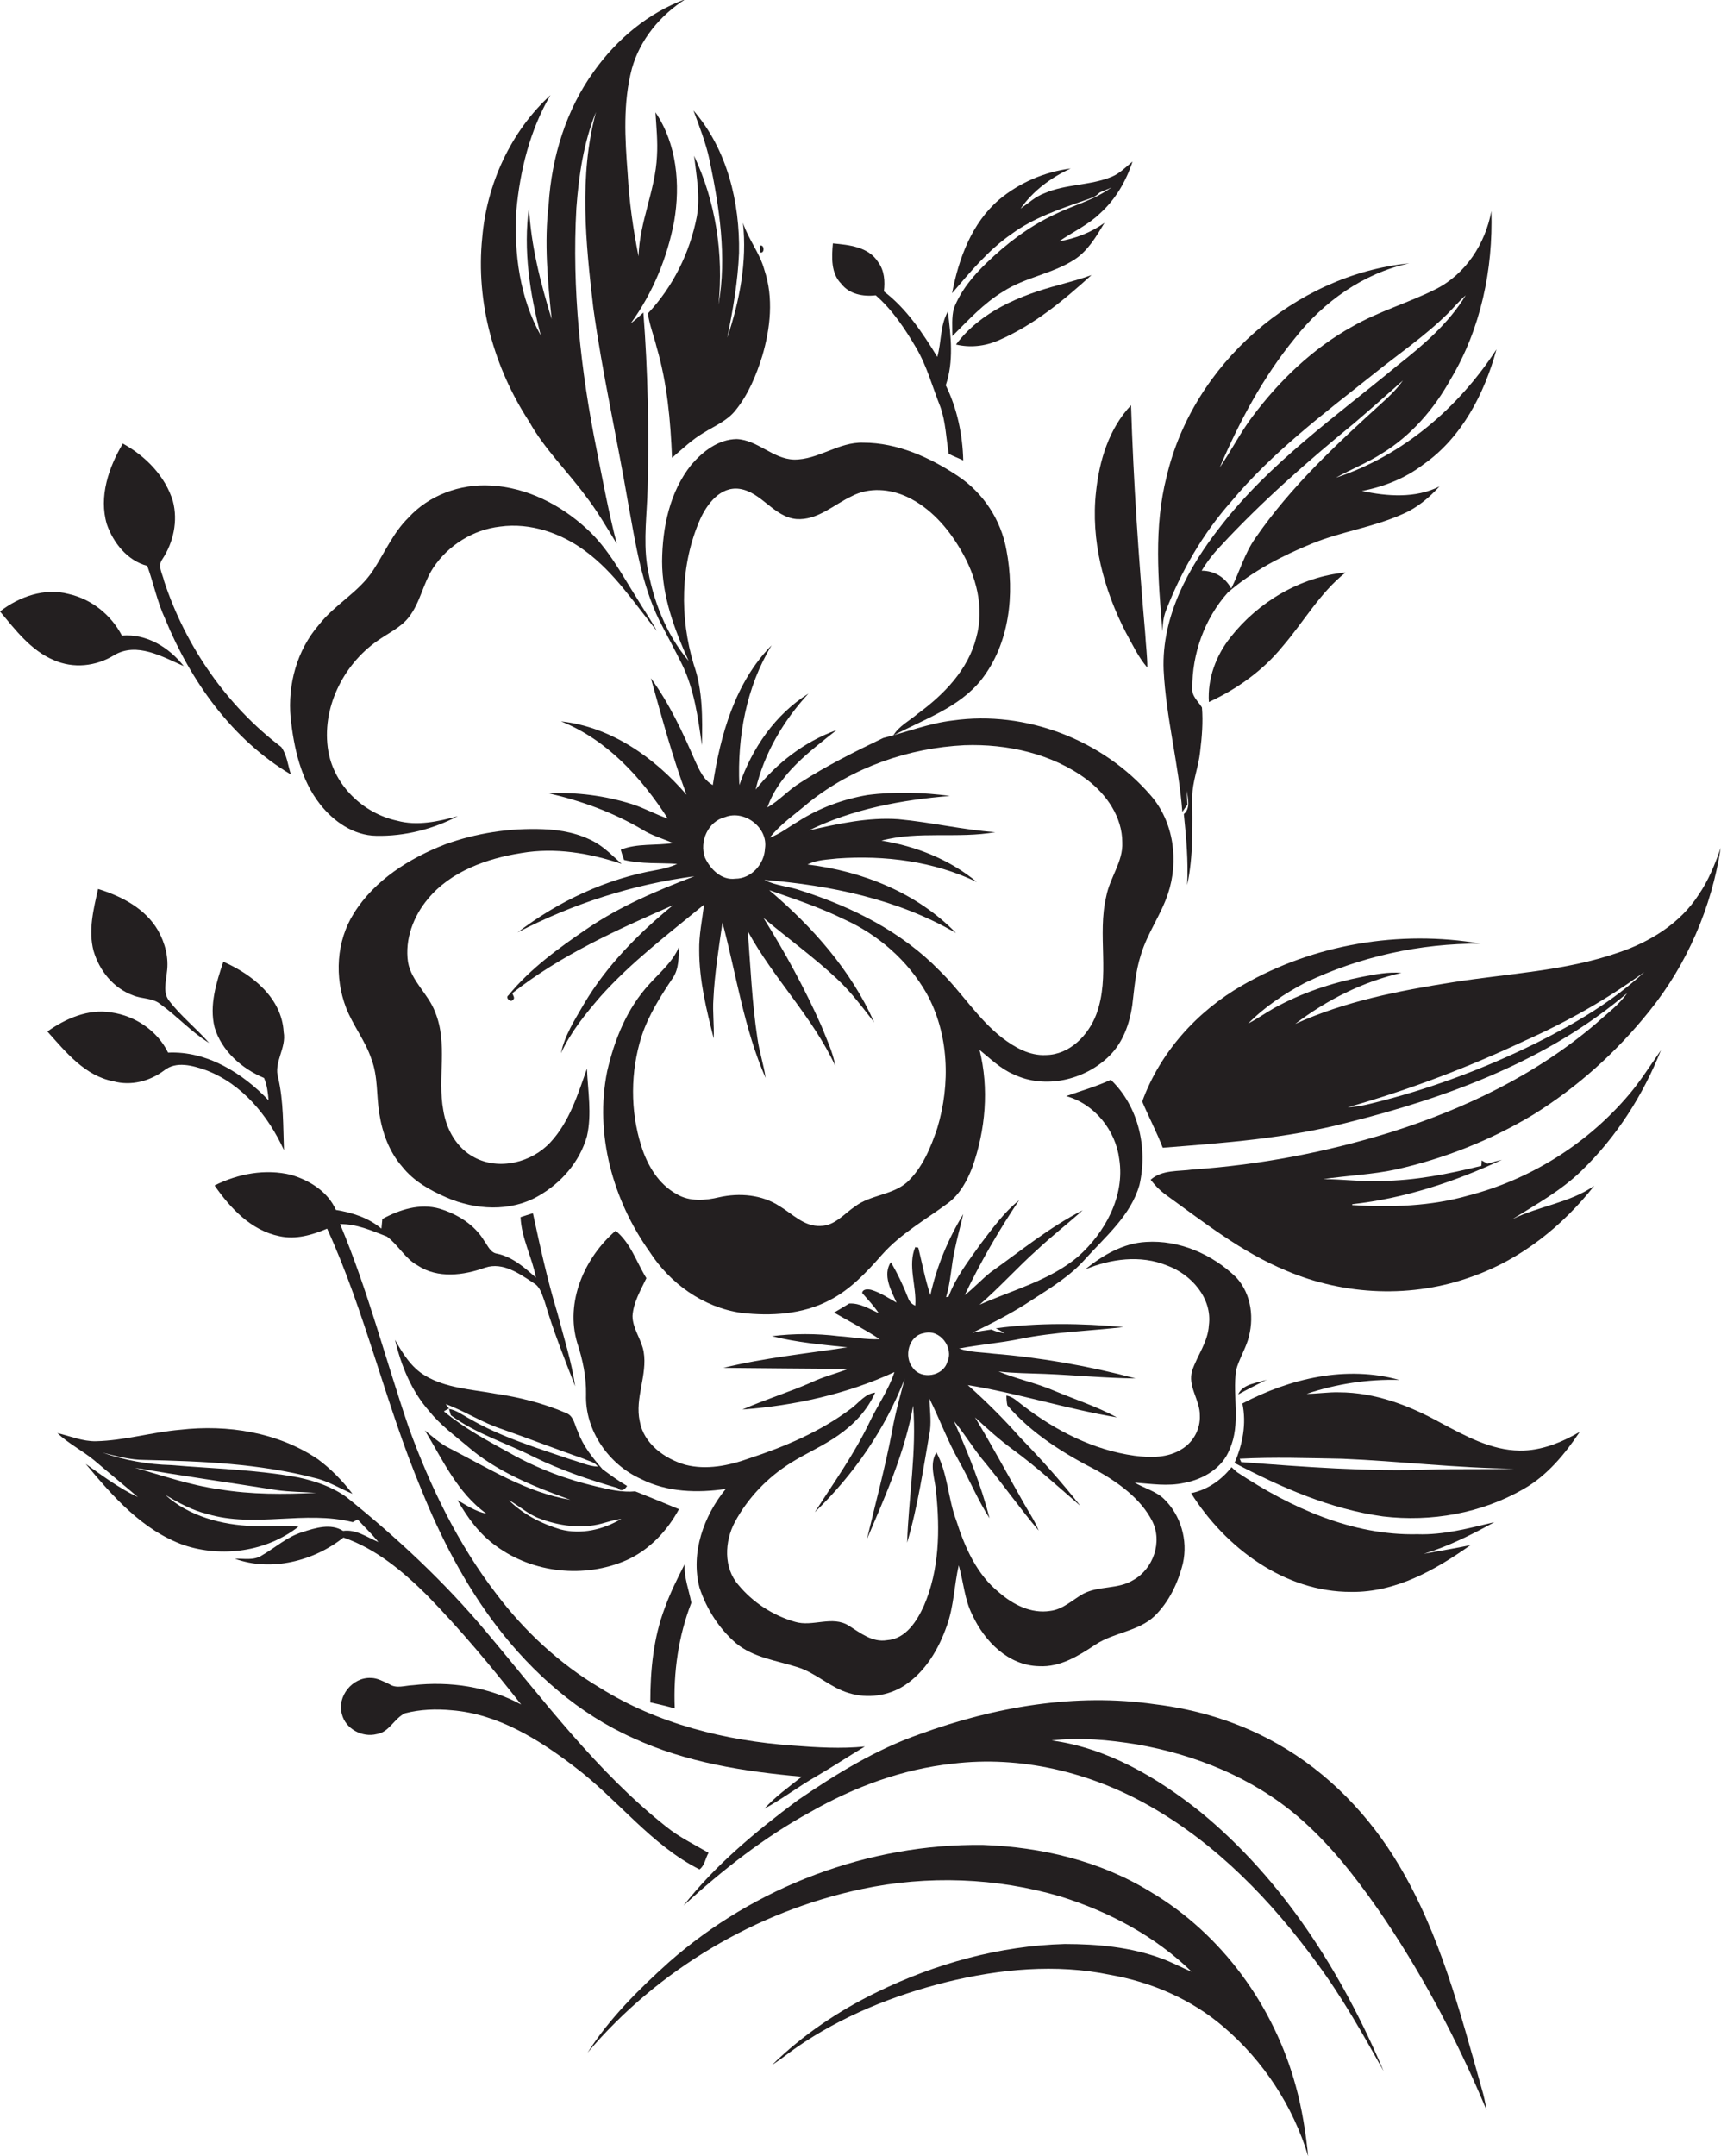 <?xml version="1.0" encoding="utf-8"?>
<!-- Generator: Adobe Illustrator 19.2.0, SVG Export Plug-In . SVG Version: 6.00 Build 0)  -->
<svg version="1.1" id="Layer_1" xmlns="http://www.w3.org/2000/svg" xmlns:xlink="http://www.w3.org/1999/xlink" x="0px" y="0px"
	 viewBox="0 0 570.3 714.1" style="enable-background:new 0 0 570.3 714.1;" xml:space="preserve">
<style type="text/css">
	.st0{fill:#231F20;}
</style>
<g>
	<path class="st0" d="M193.8,163.9c4,5.1,7.2,10.7,10.6,16.2c-2.7-10.3-4.6-20.8-6.7-31.2c-5.3-26.3-8.2-53.2-6.7-80
		c0.8-10.8,2.4-21.7,6.5-31.8c-5.7,21.1-3.4,43.3-0.9,64.8c3,21.8,7.9,43.3,11.6,65c2.4,13.1,4.4,26.5,10.3,38.6
		c2.5,4.9,5.1,9.6,7.5,14.5c4.1,8.4,5.3,17.7,6.6,26.8c0.2-9,0.3-18.2-2.7-26.7c-4.7-15.6-4.5-33.1,2.1-48.1
		c2.3-5.1,6.7-11,13.1-10.1c7.3,1.1,11.3,9.3,18.8,10c7,0.5,12.4-4.8,18.4-7.6c5.7-3,12.7-2.4,18.4,0.3c7.6,3.6,13.4,10.2,17.6,17.4
		c5.2,8.7,8,19.2,5.2,29.2c-2.7,10.6-10.7,18.8-19.3,25.1c-2.8,2.4-6.3,4.1-8.2,7.3c10.1-5.4,21.8-9.2,29.2-18.5
		c9.4-12,11.1-28.4,8.3-43c-1.8-9.9-7.6-18.8-16-24.4c-9.3-6.2-20.1-11.1-31.4-11.1c-8.2-0.3-14.9,5.7-23,5.6c-7-0.2-12-6.5-19-6.8
		c-6.1,0.1-11.2,4.1-15,8.5c-7.2,9-9.6,20.8-9.7,32c0,11.6,4.1,22.6,8.8,33c-7.6-9-11.9-20.3-13.8-31.9c-1.2-8.4,0-16.8,0.2-25.2
		c0.5-19.4,0.1-38.9-1.4-58.3c-1.4,1.3-2.7,2.5-4.2,3.6c7.3-10,12.1-21.7,14.4-33.8c2.1-12.2,0.9-25.6-6.2-36.1
		c0.3,4.8,0.8,9.7,0.5,14.5c-0.5,11.3-5.8,21.8-6.1,33.2c-1.8-9-3.1-18.2-3.6-27.4c-0.9-11.6-1.6-23.4,1.4-34.8
		c2.7-9.6,9.4-17.7,17.8-23c-12.3,4.5-22.7,13.2-30.3,23.8c-9.3,12.8-14.1,28.5-15.1,44.3c-1.5,12.6-0.3,25.3,1,37.9
		c-3.7-12.1-6.9-24.5-7.5-37.1c-2,14.2,0.3,28.7,3.9,42.5c-7-12.5-8.9-27.2-8.1-41.3c1.2-13.3,4.5-26.7,11.3-38.3
		c-13.2,12.1-21.1,29.5-22.6,47.2c-2.2,21.4,3.9,43.1,15.6,61C180.3,148.5,187.7,155.7,193.8,163.9z"/>
	<path class="st0" d="M238.1,100.9c1.7-16.8-0.9-34-8.1-49.3c0.8,6.7,2.1,13.5,0.9,20.2c-2.3,11.9-7.9,23.2-16.2,32
		c0.5,3.8,2,7.4,2.9,11.2c3.5,11.9,4.6,24.3,5.1,36.6c3.4-2.9,6.6-6,10.5-8.3c3.7-2.3,7.9-4,10.6-7.5c4.2-5.2,6.8-11.5,8.8-17.9
		c2.7-9.2,3.8-19.3,0.7-28.5c-1.5-5.6-5.3-10.1-7.1-15.6c1.4,12.8-1.1,25.9-5.2,38c1.9-9.2,3.5-18.6,3.9-28
		c0.3-16.8-3.9-34.3-15.1-47.2c2,5.4,4.1,10.7,5.3,16.3C238.4,68.7,240.9,85,238.1,100.9z"/>
	<path class="st0" d="M327,87c-4.5,4.3-8.6,9.2-10.9,15.1c-0.8,3-0.5,6.2-0.5,9.2c5.3-5.3,10.4-10.9,16.9-14.8
		c7.3-4.7,16.2-5.8,23.5-10.5c4.5-2.9,7.3-7.7,10-12.2c-4.4,3.2-9.6,5.2-15,6.1c4.5-3.1,9.6-5.4,13.6-9.3
		c5.1-4.6,8.6-10.7,10.7-17.1c-2.2,1.8-4.2,3.9-6.8,5c-7.2,3-15.3,2.4-22.4,5.5c-3,1.1-5.3,3.3-7.9,5.1c4.1-5.9,10.1-10.3,16.6-13.3
		c-8.6,1.1-17,4.7-23.7,10.3c-9.1,7.8-13.4,19.5-15.6,31c6-7,12-14.3,19.7-19.6c7.2-5.3,15.8-8.2,24.1-11.1c1.6-0.6,3.5-1,4.7-2.3
		l0.5-0.4c0.4-0.2,1.3-0.5,1.7-0.7c0.6-0.2,1.7-0.7,2.2-1c-5.8,4.3-12.9,6-19.3,9.2C340.9,75.1,333.5,80.7,327,87z"/>
	<path class="st0" d="M386.3,202.4c5.1-13.2,12.3-25.7,21.7-36.3c13.5-16.2,30.5-29,46.9-42c8.3-6.7,17.2-12.7,24.8-20.2
		c2-2,3.8-4.2,6-6.1c-5.7,9.4-14.2,16.6-22.7,23.3c-20.3,16.8-42.3,32.2-58.6,53.3c-10.6,13.5-19.5,29.8-18.8,47.5
		c0.8,15.8,5,31.2,6.2,47c0.5-0.8,1.1-1.6,1.7-2.4c-0.1-1.5-0.2-3.1-0.2-4.6c0.3,2.5,1.3,5.8-1,7.7c0.8,7.8,1.5,15.6,1.1,23.5
		c2.1-9.6,1.7-19.5,1.7-29.2c0-5.1,2.1-9.9,2.6-15c0.6-4.8,1-9.8,0.6-14.6c-1.2-2-3.4-3.7-3.2-6.3c-0.1-11.5,4.1-23.2,11.8-31.8
		c8.2-7.1,17.9-12.1,27.9-16.2c9.8-4,20.4-5.4,30.1-9.8c4.7-2,8.7-5.4,12.1-9.1c-7.9,4-17.3,3.3-25.7,1.5c7.3-1.4,14.4-4.2,20.4-8.8
		c12.7-8.9,20.2-23.4,24.2-38.1c-12.6,19.4-31.1,35.2-53.2,42.5c5-2.8,10.4-4.9,15.2-8c9.7-5.9,17.3-14.7,22.8-24.6
		c10-16.7,14.1-36.4,13.5-55.7c-2,10.8-8.5,20.9-18.5,25.9c-9,4.5-18.8,7.3-27.5,12.3C435,115.4,424,126,415,138
		c-4,5.3-7,11.3-10.8,16.8c6.5-15.2,14.4-30,24.9-42.8c9.5-12.1,22.7-21.5,37.9-24.8c-37.9,3.8-71.7,33.5-80.4,70.6
		c-4.3,16.8-2.8,34.3-1.4,51.3C385.3,206.8,385.5,204.5,386.3,202.4z M458.1,133.3c-15.2,13.8-30.4,27.9-42.1,44.9
		c-3.6,5.1-5.2,11.1-8,16.7c-2-3.7-5.6-5.9-9.8-5.9c1.8-3,3.9-5.7,6.3-8.2c13.6-14.7,28.8-28,44.3-40.7c5.4-4.6,10.8-9.4,16.1-14.1
		C463,128.7,460.6,131.1,458.1,133.3z"/>
	<path class="st0" d="M290.2,97.8c5.6,4.9,9.7,11.1,13.4,17.4c3.6,6.1,5.4,13,8,19.5c1.8,5,1.9,10.4,2.8,15.6
		c1.5,0.8,3.2,1.4,4.8,2.2c-0.2-8.5-2-17.2-5.8-24.9c2.7-7.9,1.7-16.3,0.7-24.4c-2.6,4.5-2.1,10.1-3.5,15c-4.9-8-10.2-16-17.7-21.7
		c0.4-3.3,0.2-6.9-1.9-9.7c-3.2-5.1-9.7-5.7-15-6.2c-0.4,4.6-0.7,9.9,2.8,13.4C281.4,97.4,286,98.3,290.2,97.8z"/>
	<path class="st0" d="M316.8,114.1c4.6,1.1,9.5,0.6,13.9-1.3c11.7-5,21.6-13.2,31-21.7c-3.6,1.3-7.3,2.3-10.9,3.3
		C338,97.8,324.9,103.2,316.8,114.1z"/>
	<path class="st0" d="M363.2,162.8c-1.8,16.1,2.5,32.4,9.9,46.7c2.2,4,4.1,8.1,7.1,11.6c0-3.8-0.5-7.5-0.7-11.2
		c-2.2-25.2-3.9-50.4-4.7-75.7C367.5,141.9,364.3,152.5,363.2,162.8z"/>
	<path class="st0" d="M48.8,187.4c2.1,5.8,3.3,11.9,5.9,17.5c8.5,20.7,22.2,40,41.7,51.6c-1-3-1.3-6.5-3.2-9.1
		c-18.1-13.7-31.7-33.4-38.8-54.9c-0.5-2.4-2.3-5-0.6-7.3c3.7-5.6,5.2-12.7,3.5-19.2c-2.5-8.3-9.1-15-16.6-19.1
		c-4.7,7.9-8,17.6-5.3,26.7C37.5,179.7,42.2,185.7,48.8,187.4z"/>
	<path class="st0" d="M106.1,266.4c4.5,5.7,11.1,10.3,18.6,10.4c9.4,0.2,18.8-2.2,27-6.5c-6.5,1.8-13.5,3.3-20.1,1.5
		c-11.2-2.4-20.8-11.6-22.8-23c-2.4-14,4.8-28.6,16.3-36.6c3.5-2.5,7.6-4.3,10.3-7.7c3.9-4.9,4.8-11.4,8.2-16.5
		c4.9-7.4,13.2-12.6,22.1-13.6c10.1-1.4,20.4,2.2,28.4,8.2c9.6,7.1,16.2,17.3,23.6,26.4c-2-3.7-4.4-7.1-6.6-10.8
		c-5.1-8-9.6-16.7-16.7-23.1c-8.7-8-19.9-13.7-31.8-14.3c-10.1-0.6-20.5,3.2-27.3,10.7c-5,4.9-7.8,11.5-11.6,17.3
		c-4.7,7.3-12.7,11.3-18,18.1c-7.3,8.4-10.4,19.8-9.4,30.8C97.4,247.8,99.7,258.3,106.1,266.4z"/>
	<path class="st0" d="M407.8,211c-4.8,6-7.7,13.7-7.2,21.5c9.3-4.3,17.9-10.4,24.4-18.4c7-8.1,12.4-17.8,20.9-24.5
		C431,191,417,199.3,407.8,211z"/>
	<path class="st0" d="M37.8,217c7.5-4.5,16,0.5,23.1,3.6c-4.9-6.2-12.3-10.8-20.5-10.1c-3.6-6.9-10.1-12.1-17.7-13.8
		c-7.9-2.1-16.4,0.9-22.7,5.8c5.1,6.1,10.2,12.9,17.8,16.1C24.3,221.5,31.8,220.7,37.8,217z"/>
	<path class="st0" d="M315.8,238.6c-7.9,0.9-15.4,3.9-23.1,5.8c-9.4,4.5-18.8,9.2-27.5,14.8c-3.9,2.4-6.9,5.9-10.9,8.2
		c3.9-11.2,14-18.5,22.9-25.6c-10.6,3.8-19.8,10.9-26.8,19.7c2.8-12,9.2-22.8,17.5-31.8c-11,6.9-18.7,18.1-22.9,30.3
		c-0.7-16,2.3-32.5,10.7-46.3c-12.1,12.3-17,29.7-19.5,46.3c-3.1-1.7-4.5-5.1-5.9-8.1c-4.1-9.5-8.5-18.9-14.6-27.3
		c3.6,13,7.1,26,11.8,38.6c-10.6-12.3-25-22.5-41.6-24.3c15.3,6.1,26.7,18.7,35.4,32.2c-4.1-1.4-7.8-3.5-11.9-4.8
		c-8.9-2.8-18.3-4-27.7-3.6c10.9,2.5,21.4,6.3,31.1,12c3.1,2,6.8,3,10.2,4.5c-5.7,0.9-11.8,0-17.3,2.2c0.3,1.1,0.7,2.3,1.1,3.4
		c5.8,1.4,11.7,0.9,17.6,1.3c-2.1,1-4.4,1.6-6.7,2c-16.8,2.9-32.7,10.4-46.2,20.7c18.3-9.5,38.2-15.9,58.6-18.6
		c-12.3,4.7-24.6,9.9-35.6,17.4c-9.4,6.4-18.8,13.2-26,22c-1.2,0.8,0.7,2.6,1.5,1.5c0.8-0.6-0.1-1.5-0.2-2.2
		c16-12.6,34.7-21,53.2-29.1c-11.4,9.3-22,20-29.5,32.7c-3,5.2-6.4,10.4-7.6,16.3c3.2-7,8.1-13,13.1-18.8
		c10.2-11.4,22.5-20.7,34.3-30.4c-0.6,5-1.7,10-1.6,15.2c0,9.9,2.4,19.6,4.8,29.1c0.2-4.4-0.4-8.7-0.1-13c0.4-8.5,1.8-17,3-25.4
		c4.6,17.2,7.1,35.1,14.3,51.5c-0.6-4.4-2.1-8.7-2.7-13.1c-1.8-11.8-2.3-23.7-3.2-35.5c8.5,15.6,21.5,28.4,29,44.6
		c-0.8-4.6-2.9-8.9-4.6-13.2c-5.5-12.4-12-24.3-19.2-35.8c8.1,6.8,16.7,13,24.4,20.2c4.6,4.3,8.4,9.4,12.3,14.4
		c-7.7-17.3-20.5-31.7-34.8-43.8c8.3,2.9,16.8,5.7,24.7,9.6c11.4,5.1,21.2,13.7,27.4,24.5c7.5,13.5,8,30.1,3.6,44.7
		c-2.2,6.5-4.9,13.2-10.1,18c-4.9,4.2-12,4.1-17.1,7.9c-3.6,2.4-6.8,6.5-11.5,6.5c-5.4,0.3-9.3-4-13.5-6.5c-5.9-3.9-13.4-4.5-20.1-3
		c-4.6,1.1-9.8,1.5-14-1c-6.1-3.3-9.8-9.6-11.8-16c-3.7-11.7-3.6-24.6,0.1-36.3c2.3-7,6.3-13.3,10.4-19.4c2-3,1.9-6.8,2-10.2
		c-2.1,5-6.3,8.4-9.8,12.3c-7.4,8-11.6,18.4-14,28.9c-4.2,20.8,1.9,42.7,14.1,59.8C222,425,233,433,245.7,434.8
		c9.8,1.1,20.2,0.5,29-4.1c7-3.5,12.5-9.4,17.6-15.2c6.2-7,14.5-11.6,21.9-17.1c3.9-2.9,6.3-7.4,8-11.8c4.4-12.4,5.6-26.1,2.4-38.9
		c3.6,2.9,7,6.3,11.3,8.1c10.4,5,23.6,1.9,31.7-6.1c4.5-4.4,6.7-10.6,7.6-16.7c0.7-5.7,1.1-11.4,2.9-16.9c2.1-7,6.6-13.1,8.9-20
		c3.7-10.9,2-23.9-5.7-32.7C365.4,245,339.9,235.2,315.8,238.6z M243.7,291c-4.6,0.6-8.3-3.1-10.1-7c-1.9-5.3,1-12,6.7-13.4
		c6.4-2.5,14.3,3.5,13.2,10.4C253.3,286.1,249,291,243.7,291z M366.6,296.8c-3.1,12.9,1.4,26.5-3.3,39.1
		c-2.6,6.9-8.8,13.4-16.7,13.5c-5.4,0.3-10.3-2.5-14.5-5.7c-8.1-6.3-13.5-15.2-20.8-22.3c-12.5-12.8-28.8-21-45.7-26.4
		c-4-1.5-8.5-1.6-12.3-3.6c21.9,1.8,44.3,6.4,63.5,17.6c-12.9-13.3-31-20.5-49.2-22.7c3.1-1.6,6.6-1.6,9.9-2
		c15.7-1.1,31.9,0.9,46.2,7.8c-8.9-7.4-20.2-11.9-31.6-13.7c12.3-3.3,25.3-0.6,37.7-2.8c-10.8-0.8-21.3-3.3-32.1-4.3
		c-10-0.7-19.9,1.5-29.6,3.7c14.5-7.1,30.7-10.1,46.7-11.4c-9-1.2-18.3-1.5-27.4-0.3c-8.1,1.4-16,4.3-23,8.8
		c-3.1,1.8-5.9,4.1-9.3,5.3c3.6-4.6,8.6-7.9,13-11.7c14.6-11.6,33-18,51.5-18.9c14.2-0.5,29.1,2.8,40.6,11.4
		c6.5,4.9,11.7,12.4,11.7,20.8C372.2,285.3,367.8,290.6,366.6,296.8z"/>
	<path class="st0" d="M172.8,282.5c11.2-1.9,22.5,0,33.2,3.6c-2.7-2.4-5.3-5.1-8.5-7c-5.4-3.1-11.6-4.3-17.7-4.5
		c-10.9-0.4-22,1.3-32.2,5c-11.9,4.6-23.4,11.8-30.3,22.8c-5.9,9.3-6.5,21.3-2.6,31.4c2.3,5.9,6.4,10.9,8.4,17
		c2.2,5.8,1.6,12,2.6,18c1,6.4,3.3,12.7,7.6,17.6c3.8,4.8,9.2,7.8,14.7,10.2c9.5,4.1,21,4.8,30.2-0.4c7.7-4.3,13.9-11.4,16.3-19.9
		c1.7-7.4,0.3-14.9,0-22.4c-3,8.5-5.8,17.6-12.1,24.4c-6.2,6.7-17,9.4-25.2,5c-5.8-3-9.3-9.2-10.3-15.6c-2-10.8,1.6-22.1-2.7-32.5
		c-2.2-6-7.9-10.2-9-16.6c-1.1-7.5,1.8-15.2,6.6-20.9C149.3,288.6,161.3,284.3,172.8,282.5z"/>
	<path class="st0" d="M550.4,347.8c-3.8,5.4-7.3,11.1-11.8,16.1c-13.6,15.5-31.9,26.8-51.9,32c-12.5,3.6-25.7,4-38.6,3.2
		c0-0.1,0-0.3,0-0.3c17.3-1.9,33.9-7.4,49.6-14.7c-1.6,0.4-3.2,0.8-4.8,1.3c-0.6-0.4-1.3-0.7-1.9-1.1c0,0.5-0.1,1.4-0.1,1.8
		c-10.9,2.7-22,4.9-33.3,5c-6.4,0.3-12.8-0.6-19.1-0.6c8-1.2,16.2-1.5,24.1-3.2c16-3.6,31.4-9.7,45.4-18.1
		c14.7-9.1,27.8-20.9,38.6-34.4c12.5-15.5,20.6-34.4,23.6-54c-1.9,5.4-4,10.7-7.3,15.5c-6.1,9.5-16.2,15.7-26.7,19.2
		c-17.6,6.1-36.5,6.9-54.8,9.8c-17.8,2.8-35.7,6.3-52.2,13.8c10.4-7.9,22.4-14,35.2-16.9c-4.4-0.4-8.7,0.5-13,1.3
		c-10.1,2-20,5.3-29.1,10.3c-3,1.7-5.7,3.6-8.7,5.2c5.4-5.5,12-9.9,18.8-13.5c18.1-8.7,38.2-13.1,58.2-13
		c-26.8-4.6-55.3,0.2-78.9,13.8c-15,8.6-27.3,22.2-33.2,38.5c2.2,5.2,4.8,10.1,6.8,15.3c20.5-1.6,41.1-3.1,61.1-8.3
		c33.2-8.3,66.4-20.5,92.8-42.9c-2.7,3.9-6.6,6.7-10,9.8c-19.9,17.1-43.9,28.6-68.8,36.4c-21.1,6.5-43,10.7-65.1,12.2
		c-4.7,0.7-10.2,0-14,3.4c1.3,1.7,2.8,3.3,4.5,4.6c12.9,9.3,25.6,19.4,40.4,25.5c19.4,8.3,42,9.2,61.8,1.9
		c16.1-5.7,29.8-16.7,40.3-30c-8.2,5.7-18.4,6.7-27.2,11.1c7.9-4.9,16.2-9.5,22.9-16C535.8,376.4,544.5,362.6,550.4,347.8z
		 M509.1,345.4c-17.6,8.7-36.2,15.6-55.3,20.2c-2.4,0.6-4.8,1-7.2,1.1c20.2-5.7,39.9-13.2,58.8-22.1c13.9-6.2,27.2-13.7,39.5-22.7
		C534.4,331.7,521.9,339,509.1,345.4z"/>
	<path class="st0" d="M52.4,308.2c-4.2-7.3-12.1-11.4-19.9-13.8c-1.5,6.7-3.3,13.7-1.5,20.5c1.9,6.5,6.5,12.3,13,14.7
		c3,1.3,6.6,0.8,9.2,3c5.6,4,10.2,9.2,16.1,12.8c-4.2-4.8-9.3-8.8-13.2-13.9c-2.2-2.7-1.1-6.3-0.8-9.5
		C56,317.2,54.7,312.3,52.4,308.2z"/>
	<path class="st0" d="M37.6,358.1c5.8,1.6,12,0,16.8-3.6c4-3.2,9.5-1.6,13.8-0.1c12,4.5,20.7,15.1,25.9,26.5c-0.3-8-0.1-16-1.9-23.9
		c-1.6-5.2,2.8-9.9,1.8-15.2c-0.6-11.3-10.4-19.1-20-23.3c-2.3,6.9-4.7,14.4-2.9,21.7c2.3,7.8,9,13.7,16.4,16.8
		c1,2.3,1.3,4.9,1.5,7.4c-8.6-9-20.4-16.4-33.3-15.8c-3.5-7.2-10.9-12.2-18.8-13.3c-7.6-1.3-15.1,2-21.2,6.3
		C21.8,348.4,28.1,356.3,37.6,358.1z"/>
	<path class="st0" d="M353.3,363c9.4,2.6,16.4,11.3,17.6,20.9c1.9,12.3-4.7,24.3-13.7,32.3c-9.4,7.9-21.6,11-32.6,15.9
		c6.7-5.8,12.6-12.4,19.2-18.3c4.8-4.5,10.1-8.6,15-13c-11,5.6-20.6,13.5-30.6,20.6c-3,2.4-5.5,5.2-8.5,7.5
		c5.2-10.9,11.2-21.3,18-31.4c-5,4-8.8,9.3-12.7,14.4c-4,5.6-8.3,11.1-10.7,17.6c-0.2,0-0.6,0-0.8,0.1c1.6-5.2,1.7-10.6,2.9-15.8
		c0.8-3.9,1.9-7.8,2.8-11.7c-5,8.2-8.8,17.3-10.9,26.8c-1.7-5.1-2.7-10.4-4-15.7c-0.3,0-0.8-0.1-1-0.2c-2.6,6.2,0.5,12.9,0,19.4
		c-1.2-0.5-2-1.4-2.4-2.6c-1.6-4.1-3.5-8.1-5.7-11.8c-2.8,4.3,0.1,9.4,1.9,13.4c-2.7-1.5-5.3-3.3-8.3-4.2c-1.1-0.3-2.9-0.4-3.1,1
		c1.9,2.2,3.9,4.3,5.5,6.7c-3.1-1.4-6.2-3.4-9.8-3.2c-1.6,1-3.3,2-5,3c5,2.9,10.3,5.6,15.1,8.8c-4.6,0.2-9.1-0.7-13.6-1
		c-7.3-0.9-14.8-0.9-22.1,0c8.2,2.1,16.6,2.8,25,3.7c-13.7,2.1-27.6,3.5-41.1,6.8c13.8,0.1,27.6,0.3,41.5,0.3
		c-4.1,1.6-8.3,2.6-12.3,4.5c-7.5,3.3-15.4,5.7-22.9,9c17.3-1.3,34.6-5.1,50.4-12.4c-2,6.1-5.8,11.3-8.5,17.1
		c-5,10.3-11.7,19.7-17.9,29.3c12.9-12.4,23.3-27.5,29.8-44.2c-1.5,5.8-3.2,11.6-4.2,17.5c-2.3,12-5.5,23.8-8.3,35.6
		c6.1-14.3,12.6-28.8,15.3-44.2c1.2,15.2-1.5,30.3-2,45.4c3.6-12.2,5.4-24.8,7.6-37.3c0.4-3.5-0.1-6.9-0.2-10.4
		c3.4,6.8,6,14,9.8,20.7c3.5,6.2,6.2,12.8,10.1,18.9c-2.8-11.1-7.2-21.8-11.8-32.2c3.8,4.5,6.7,9.6,10.6,14.1
		c6,7.3,11.4,15,17.5,22.2c-1.4-3.5-3.6-6.6-5.4-9.9c-5.2-9.2-10.2-18.5-15.7-27.6c4,3.7,8.1,7.4,12.6,10.7
		c7.8,5.7,15,12.3,22.3,18.6c-6.3-8-13-15.5-20-22.7c-5.4-6.1-11.2-11.9-17.3-17.3c16.6,2.7,32.8,7.9,49.4,10.7
		c-6.6-3.6-13.8-5.9-20.7-8.8c-6-2.6-12.5-3.9-18.5-6.4c5.1,0.6,10.2,0.6,15.3,0.8c10,0.4,20,1.4,30.1,1.5
		c-15.4-4.1-31.2-6.9-47.1-8.2c-3.8-0.5-7.7-0.4-11.4-1.7c6.7-1.3,13.5-1.8,20.3-3.2c11.3-2.3,22.8-2.6,34.2-3.9
		c-14.1-1.3-28.3-1.5-42.3,0.4c1,0.5,1.9,1,2.9,1.6c-1.6-0.1-3-0.6-4.4-1.2c-2.1,0.3-4.2,0.6-6.3,1.1c6.8-3.3,13.5-6.7,19.8-10.9
		c6.2-4,12.6-7.9,17.5-13.4c6.8-7.6,15.2-14.5,18.1-24.7c2.8-12.2-0.3-26-9.5-34.8C363.1,359.9,358.1,361.3,353.3,363z M313.9,451.1
		c-1.4,4.7-8.6,5.9-11.4,1.9c-3.1-3.7-1.4-10.7,3.7-11.5C311.4,440,316.2,446.3,313.9,451.1z"/>
	<path class="st0" d="M253.3,599c5.9-3.2,11.2-7.3,17-10.6c5.5-3.2,10.8-6.7,16.3-10c-7.9,0.8-15.9,0.3-23.8-0.3
		c-22.4-1.6-44.9-7.2-64.1-19.2c-13.3-7.9-24.9-18.7-34.2-31c-12.7-16.5-21.9-35.5-29-55c-7.7-22.5-13.6-45.6-22.8-67.5
		c5.5-0.1,10.5,2.2,15.5,4.1c3.8,2.8,6,7.3,10.2,9.6c6.7,4.4,15.2,3.3,22.4,0.7c5.9-1.9,11.3,2,16,5.1c2.3,1.3,2.8,3.9,3.7,6.2
		c2.8,9.5,6.5,18.8,10.1,28c-1.2-8.3-3.8-16.2-5.9-24.3c-3.3-10.8-5.7-21.9-8.1-33c-1.4,0.4-2.8,0.9-4.1,1.3c0.3,7,3.8,13.2,5.1,20
		c-3.8-3.3-7.7-6.8-12.8-7.9c-2.3-0.3-3.1-2.6-4.3-4.2c-3.2-5.4-8.9-8.9-14.8-10.7c-6.5-1.9-13.3,0.3-19,3.4
		c-0.1,0.8-0.2,2.4-0.3,3.2c-4.3-3.6-9.6-5.3-15.1-6.2c-2.6-6-8.7-9.8-14.8-11.6c-8.5-2.1-17.6-0.4-25.4,3.5
		c5.2,7.5,12.1,14.9,21.5,16.8c5.4,1.2,10.9-0.4,15.8-2.5c12.7,27.8,19.3,57.9,31.1,86.1c6.5,16.2,14.6,31.8,25.2,45.7
		c11.9,15.5,27.1,28.9,45.1,36.9c17.5,8.1,36.8,11.1,55.9,12.8C261.4,591.8,256.9,595,253.3,599z"/>
	<path class="st0" d="M379.8,411.3c-7.6,0.4-14.4,4.4-20.2,9.1c8.5-3.5,18.3-4.9,27.1-1.3c8,2.9,15.1,10.8,13.9,19.8
		c-0.3,5.5-3.8,9.9-5.5,14.9c-1.7,5.3,2.6,9.8,2.5,15c0.2,4.4-2.1,8.7-5.8,11c-4.7,3.1-10.6,3-15.9,2.3
		c-13.6-1.9-26.1-8.3-36.9-16.6c-1.7-1.2-3.3-3-5.5-3.3c0,1.1,0.1,2.1,0.3,3.2c8.1,9.4,18.7,16,29.7,21.6
		c7.2,4.1,14.4,9.2,18.3,16.7c3.5,6.9,0.4,15.9-6.3,19.6c-5,3.1-11.3,1.8-16.5,4.5c-3.6,2-6.7,5.2-11,5.7c-6.3,1-12.3-2.1-16.9-6.1
		c-7.4-5.9-11.4-15-14.2-23.8c-2.8-7.4-2.8-15.6-6.6-22.6c-2.5,4-0.4,8.8-0.1,13.1c1.3,12.5,1.1,25.8-4,37.6
		c-2.3,5.1-6,11.1-12.3,11.5c-4.8,0.8-8.8-2.4-12.6-4.8c-5.5-3.5-12,0.5-17.9-1.3c-7.3-2.1-13.9-6.4-18.7-12.2
		c-5-5.7-4.6-14.4-1.2-20.8c4.3-8,10.8-14.8,18.5-19.6c5.1-3.2,10.7-5.6,15.7-9.1c5.2-3.6,9.7-8.3,12.3-14.2c-3.4,0.4-5.4,3.4-8,5.3
		c-10.1,7.6-21.9,12.6-33.8,16.5c-6.7,2.4-14.1,3.9-21.1,2.1c-6.9-2-13.8-7-15.1-14.4c-1.7-7.7,2.6-15.3,1.3-23
		c-0.7-4.1-3.7-7.7-3.7-11.9c0.3-4.5,2.7-8.5,4.6-12.5c-3.3-5.3-5.2-11.7-10.2-15.7c-10.3,8.9-16.8,23.6-12.7,37.2
		c1.8,5.5,3,11.2,2.9,17c-0.4,11.9,7.5,23.2,18.2,28c8.7,4.4,18.7,4.7,28.1,3.3c-7.3,8.9-11.7,21.2-8.7,32.7
		c2.3,7,6.5,13.6,12.1,18.4c5.8,4.8,13.4,5.7,20.3,7.9c6.2,1.9,10.9,6.8,17.1,8.6c6.1,1.9,13,1,18.4-2.5c7-4.6,11.4-12.1,14.1-19.9
		c2.3-6.4,2.4-13.3,3.9-19.9c1.6,5.5,1.9,11.3,4.5,16.4c4,8.7,11.9,16.8,22.1,17c7.1,0.4,13.2-3.5,18.8-7.2c6.1-4,14.1-4.3,19.5-9.4
		c4.8-4.7,7.8-11,9.4-17.5c1.7-7.6-0.7-15.9-6.3-21.3c-2.7-2.6-6.5-3.5-9.7-5.4c5.4,0.4,11,1.3,16.4,0.1c6.4-1.2,12.7-4.9,15.1-11.2
		c3.7-8.3,0.9-17.4,2.1-26.1c0.9-3.4,2.8-6.5,3.9-9.9c2.2-7,1.3-15.2-3.8-20.8C401.7,415.3,390.7,410.6,379.8,411.3z"/>
	<path class="st0" d="M147.7,465c6.3,2.3,12,6.1,18.4,8.2c9.1,3.2,18.1,6.7,27.3,9.9c1.6,0.8,3.7,1,4.7,2.6
		c-3.1-0.1-5.8-1.5-8.8-2.3c-11.4-3.9-23.1-7.4-33.6-13.5c-2.3-1.2-4.4-2.9-6.9-3.3c0.1,0.5,0.5,1.6,0.6,2.1
		c8.4,6.2,18.5,9.2,27.7,13.9c8.8,4.3,18.2,7.5,27.6,10.2c1.3,1.5,2.5,0.3,3.1-0.7c-2.8-1.6-5.5-3.6-8.1-5.5
		c-3.3-3.8-6.5-7.7-8.2-12.5c-1.1-2.1-1.3-5.1-3.8-6.1c-7.6-3.3-15.7-5.3-23.9-6.5c-7.7-1.4-16-1.8-22.9-5.9
		c-4.6-2.7-7.5-7.4-10-11.9c2,8.5,5.4,16.9,11.3,23.6c3.6,4.5,8.2,7.9,12.5,11.5c9.8,8.6,22.2,13.5,34.3,17.9
		c-14.5-2.4-27.2-10.5-40.1-17.1c-3-1.5-5.5-3.7-8.1-5.9c5.9,9.8,10.8,20.7,20.4,27.6c-3.5-0.7-6.5-2.7-9.6-4.5
		c3.3,5.8,7.3,11.3,12.8,15.2c12.2,9,29.3,10.8,43.2,4.7c7.6-3.4,13.5-9.7,17.4-16.9c-4.8-2-9.7-4-14.5-5.9
		c-4.3,0.4-8.6-0.6-12.8-1.6c-10-2.3-19.7-6-28.6-11c-7.6-4.2-15.3-8.3-22-13.9c0.4-0.3,1.3-0.7,1.7-1
		C148.5,466.2,148,465.4,147.7,465z M199.3,504.6c2.2-0.6,4.4-1.3,6.6-1.6c-6,3.6-13.3,5.3-20.2,3.5c-6.3-1.9-12.4-5-17.1-9.7
		c3.5,1.9,6.4,4.7,10.2,6.1C185.2,505.3,192.5,506.4,199.3,504.6z"/>
	<path class="st0" d="M477.4,471.2c-10.3-5.7-21.7-10.1-33.7-10.1c-3.6-0.1-7.1,0.5-10.7,0.5c9.9-3.3,20.3-4.9,30.7-4.6
		c-17.6-4.9-36.2-0.5-52,7.8c1.4,6.7,0.1,13.5-2.6,19.7c15.4,8.1,31.8,15.3,49.2,17.7c15.9,1.9,32.6-1,46.6-9.1
		c7.8-4.4,13.7-11.6,18.6-18.9c-6,3.5-12.8,6.3-19.9,6.2C494.1,480.3,485.5,475.5,477.4,471.2z M473.8,486.7
		c-20.8,0.7-41.7-0.9-62.5-2.5c-0.1-0.3-0.4-0.9-0.5-1.1c11.3-0.6,22.7-0.2,34,0c19,0.8,37.9,3.1,57,3.3
		C492.4,486.7,483.1,486.4,473.8,486.7z"/>
	<path class="st0" d="M410.3,461.8c3.1-1.7,6.3-3.3,9.5-4.9C416.6,458.1,411.9,458.2,410.3,461.8z"/>
	<path class="st0" d="M234.8,613.6c-4.8-2.8-9.8-5.2-14.1-8.7c-23.1-18.3-40.7-42.1-59.6-64.5c-13.8-16.5-29.6-31.2-46.3-44.6
		c-4.7-3.4-10.3-5.3-15.9-6.5c-13.9-2.6-28.1-2.9-42.2-4.1c-7.7-0.2-15.4-1.6-22.7-4.1c4.6,1.1,9.1,2.4,13.9,2.4
		c18.9,0.4,38.1,1.2,56.5,6c4.4,1,8.3,3.5,12.4,5.2c-3.3-4.3-7.1-8.2-11.4-11.4c-13.3-9-30-11.6-45.7-9.8
		c-9.4,0.8-18.5,3.6-27.9,3.8c-4.4,0.1-8.5-1.7-12.8-2.7c3.7,3.5,8.3,5.8,12.2,9c4.8,4.1,9.7,8.1,14.5,12.2
		c-6.2-2.9-11.8-7.1-17.3-11c9,10.8,18.8,22,32.5,26.9c12.6,4.2,27.4,2.2,38-6.1c-5-0.6-10.1,0.1-15.1-0.2
		c-10.3-0.4-21.1-3.2-29-10.3c4.4,2.6,8.9,5.1,13.9,6.3c15.7,4.7,32.3-1.3,48.2,2.7c0.4-0.2,1.2-0.7,1.6-0.9
		c2.3,2.5,4.8,4.9,6.9,7.5c-3.8-1.6-7.4-4.3-11.7-3.7c-4.1-2.6-9.2-1-13.5,0.4c-5,1.5-8.9,5.1-13.4,7.7c-2.7,1.8-6,1-9,1.1
		c12,4.4,26.2,0.8,36-7c10.8,3.7,19.7,11.2,27.7,19.1c11.1,11.4,21.4,23.7,31.2,36.2c-10.9-5.9-23.6-7.8-35.9-6.4
		c-2.6,0.1-5.4,1.2-7.7-0.3c-2-0.9-4-2.1-6.2-2.1c-6.1-0.3-11.3,6.1-9.6,12c1.2,4.9,6.8,7.8,11.5,6.6c4.2-0.6,5.8-5.2,9.4-6.9
		c5-1.3,10.3-1.5,15.5-1c15.3,1.2,28.9,9.7,40.8,18.8c14.2,10.7,25.2,25.8,41.3,33.9C233.5,617.9,233.8,615.3,234.8,613.6z
		 M72.6,493.2c-9.5-1.3-18.6-4.5-27.9-7.1c15.7,2.7,31.4,4.9,47.1,7.4c4.3,0.6,8.7,0.6,13,0.9C94.1,494.9,83.3,495,72.6,493.2z"/>
	<path class="st0" d="M469.7,508.1c-21.6,0.5-42-8.8-59.7-20.5c-0.5-0.4-1.5-1.3-1.9-1.7c-3.4,4.3-8,7.5-13.4,8.6
		c11.4,18.1,31,32.8,53.1,32.7c14.7,0.2,27.9-7.3,39.5-15.5c-5.1,1.1-10.3,1.9-15.5,2.9c8.2-2.5,16-6.4,23.4-10.5
		C486.8,506.1,478.4,508.4,469.7,508.1z"/>
	<path class="st0" d="M226.9,518c-2.4,4.7-4.8,9.5-6.6,14.5c-3.8,10-4.8,20.7-4.8,31.3c2.7,0.6,5.4,1.2,8.1,2
		c-0.5-11.9,1.2-23.9,5.5-35C228.3,526.5,226.6,522.4,226.9,518z"/>
	<path class="st0" d="M376.7,577.7c19.4,3.4,38.3,11,53.4,23.9c10.3,8.8,18.7,19.5,26.4,30.5c14.4,20.8,26.3,43.3,36.1,66.7
		c-0.4-2.4-0.9-4.8-1.6-7.1c-7.1-25.2-13.8-51.1-27.3-73.8c-9.8-16.6-23.6-30.9-40.4-40.4c-12.5-7.1-26.5-11.4-40.7-13.1
		c-26.2-3.8-53.1,0.9-77.8,9.9c-14.6,5.1-27.9,13.3-40.6,22c-13.7,10.2-27.1,21.3-37.7,34.8c12.9-11.8,26.8-22.7,42.2-31.1
		c14.4-8.2,30.3-14.1,46.9-15.9c22.7-2.8,46,2.9,65.7,14.2c22.1,12.6,40.1,31.3,55,51.7c8.4,11.3,15.3,23.6,22.2,35.9
		c-13.8-32.5-33.3-63.4-60.8-85.9c-14.3-11.4-30.8-21.1-49.2-23.6C357.9,575.3,367.4,576.2,376.7,577.7z"/>
	<path class="st0" d="M381.2,626.5c-16.6-10.2-36.1-14.8-55.4-15.5c-37.9-0.5-75.7,13.8-104.1,38.8c-10,9-19.7,18.6-27,30
		c23.2-27.4,55.8-46.8,90.9-54.2c21.7-4.6,44.6-3.8,65.9,2.5c16,5,31.3,13.1,43.4,24.9c-3.4-1.4-6.6-3.2-10-4.4
		c-10.2-3.8-21.3-4.8-32.1-4.8c-21.6,0.6-42.8,6.5-62.1,15.9c-12.8,6.2-24.8,14.3-34.9,24.2c2.8-1.8,5.4-3.9,8.1-5.8
		c15-10.4,32.2-17.3,49.8-21.7c17.6-4.3,36.2-6.1,54.1-2.4c13.7,2.4,27,8.1,37.6,17.2c13.2,11.2,23.1,26.3,28.1,42.9
		c-0.8-7.8-2-15.6-4.1-23.2C422.2,664.4,404.9,640.5,381.2,626.5z"/>
	<path class="st0" d="M251.8,81.4c0,0.6,0.1,1.7,0.1,2.2C253.5,84.1,253.3,80.7,251.8,81.4z"/>
</g>
</svg>
